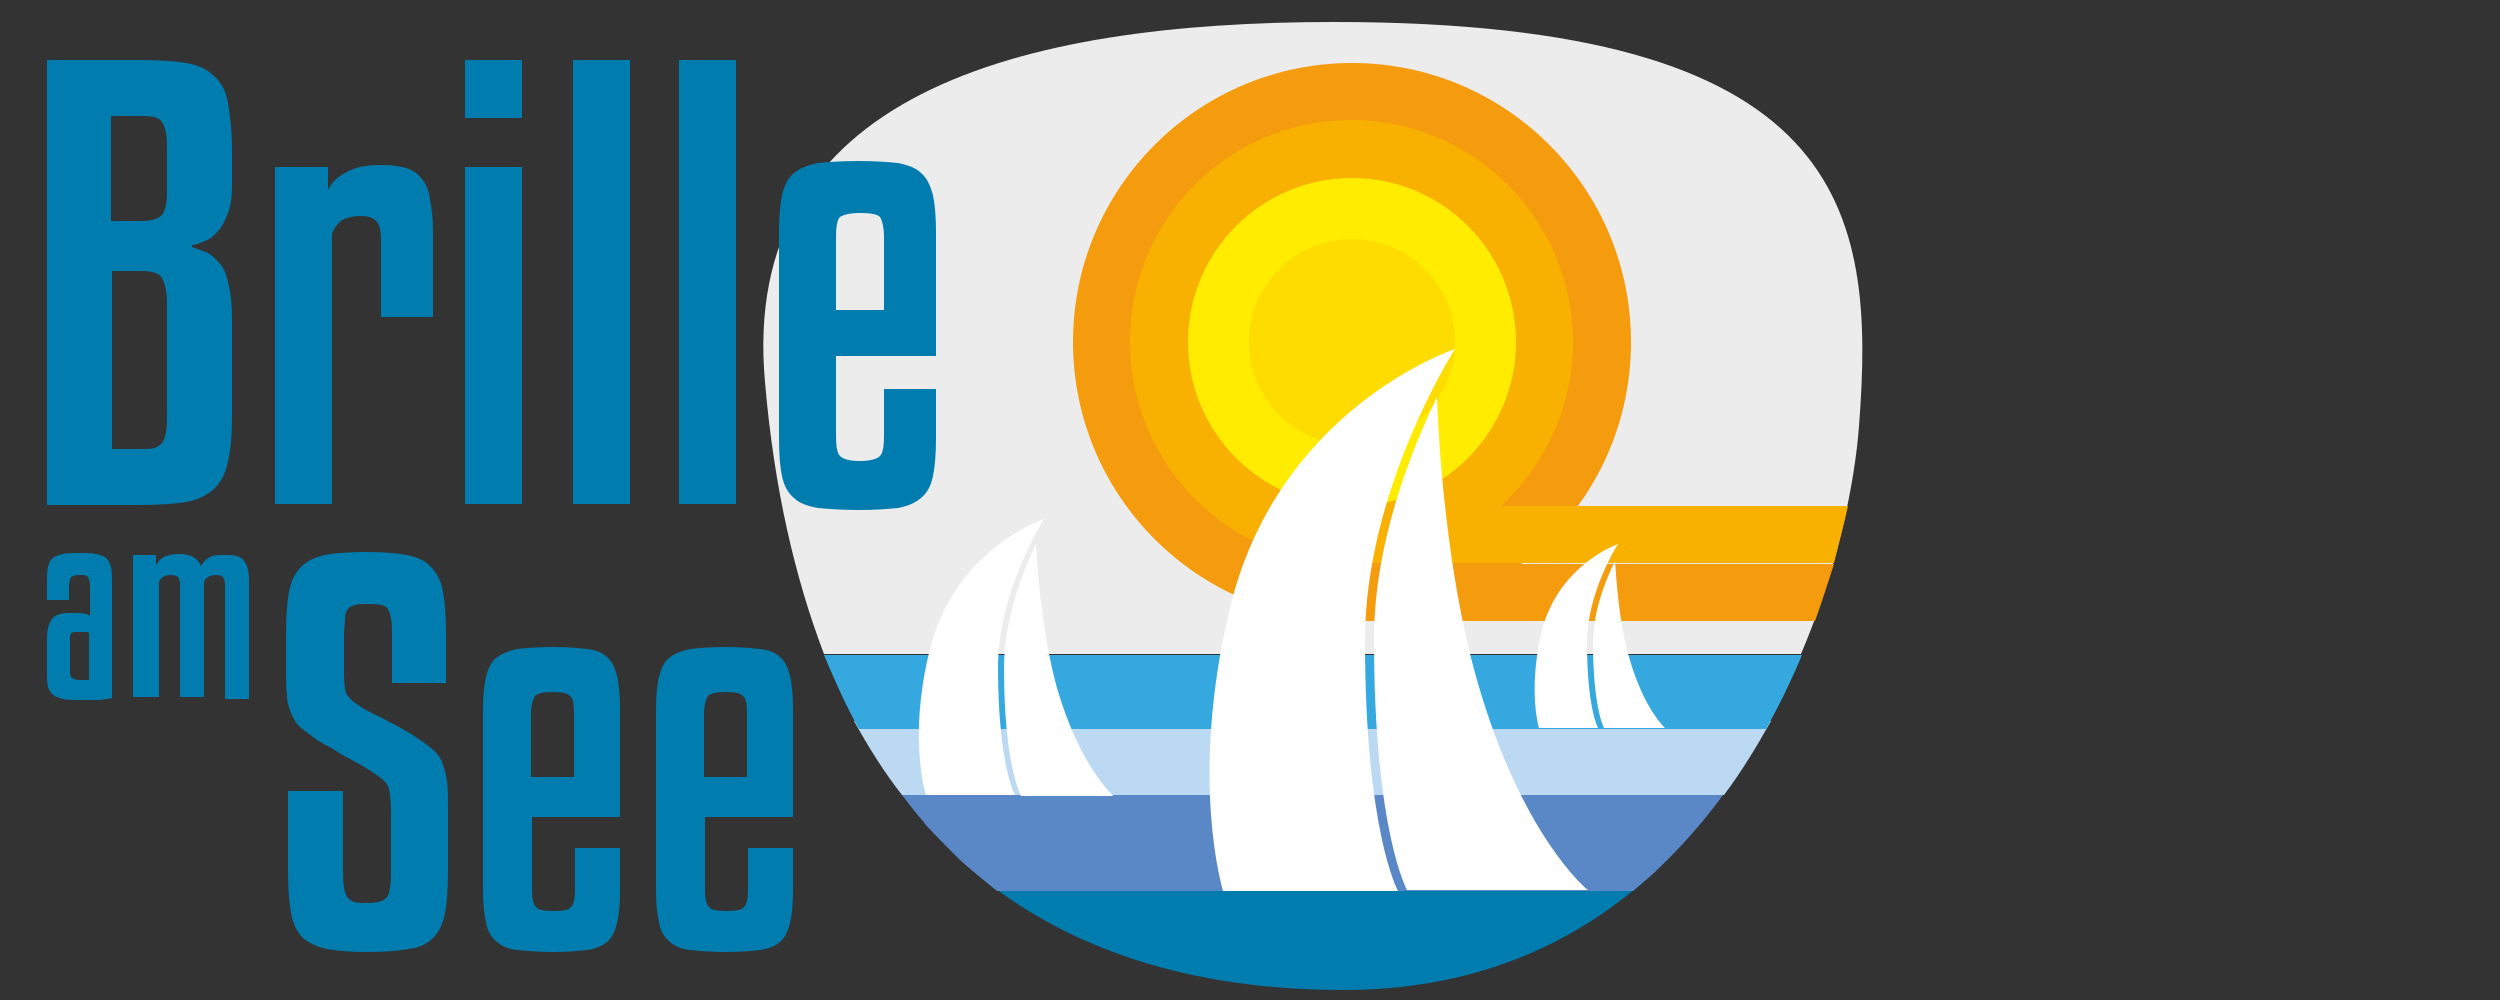<?xml version="1.0" encoding="utf-8"?>
<!-- Generator: Adobe Illustrator 27.0.1, SVG Export Plug-In . SVG Version: 6.00 Build 0)  -->
<svg version="1.1" id="Ebene_1" xmlns="http://www.w3.org/2000/svg" xmlns:xlink="http://www.w3.org/1999/xlink" x="0px" y="0px"
	 viewBox="0 0 250 100" style="enable-background:new 0 0 250 100;" xml:space="preserve">
<rect x="0" y="0" width="250" height="100" fill="#333333" stroke="none"/>
<style type="text/css">
	.st0{fill:#ECECEC;}
	.st1{fill:#F49C0E;}
	.st2{fill:#F8B100;}
	.st3{fill:#FFEC00;}
	.st4{fill:#FFDC00;}
	.st5{fill:#007CAF;}
	.st6{fill:#5A88C6;}
	.st7{fill:#BCD9F3;}
	.st8{fill:#35A8E0;}
	.st9{fill:#FFFFFF;}
</style>
<g>
	<path class="st0" d="M76.5,38.2c0.9,10.6,3,19.6,5.9,27.2h97.7c3.7-8.7,5.4-17.3,5.8-22.8c1.7-21.8-1.3-40.4-52.5-40.4
		C101.9,2.2,73.9,9.4,76.5,38.2z"/>
	<g>
		<path class="st1" d="M181.5,62.1c0.7-1.9,1.3-3.9,1.9-5.7h-31.3c6.7-5.1,11-13.1,11-22.2c0-15.4-12.5-27.9-27.9-27.9
			c-15.4,0-27.9,12.5-27.9,27.9s12.5,27.9,27.9,27.9H181.5z"/>
		<path class="st2" d="M184.8,50.6h-34.7c4.4-4.1,7.2-9.9,7.2-16.4c0-12.2-9.9-22.2-22.2-22.2S113,22,113,34.2s9.9,22.2,22.2,22.2
			c0.5,0,1,0,1.5-0.1h46.7C183.9,54.3,184.4,52.4,184.8,50.6z"/>
		<circle class="st3" cx="135.2" cy="34.2" r="16.4"/>
		<circle class="st4" cx="135.2" cy="34.2" r="10.3"/>
	</g>
	<g>
		<path class="st5" d="M98.8,88.3c9.6,7.4,21.7,10.7,35.6,10.7c12.6,0,22.4-4.3,29.8-10.7H98.8z"/>
		<path class="st6" d="M172.3,79.5H90.2c0,0,0,0,0,0c0.7,0.9,1.3,1.7,2,2.5c0.1,0.1,0.2,0.2,0.3,0.4c1.1,1.2,2.2,2.3,3.3,3.4
			c0.1,0.1,0.1,0.1,0.2,0.2c1.2,1.1,2.5,2.1,3.7,3.1c0,0,0,0,0,0h63.6c0.8-0.7,1.7-1.4,2.4-2.1c0,0,0,0,0.1-0.1
			C168.3,84.5,170.4,82.1,172.3,79.5z"/>
		<path class="st7" d="M90.2,79.5h82.2c1.8-2.4,3.3-4.9,4.7-7.4H85.4C86.9,74.8,88.4,77.2,90.2,79.5z"/>
		<path class="st8" d="M85.9,72.9h90.7c1.4-2.5,2.6-5,3.6-7.4H82.4C83.5,68.1,84.6,70.6,85.9,72.9z"/>
	</g>
	<path class="st9" d="M122.9,61.2c4.7-20.4,22.6-26.3,22.6-26.3s-9,14-9,29.1c0,19.2,3.3,25.1,3.3,25.1h-17.5
		C122.3,89,118.9,78.2,122.9,61.2z M147.7,68c-3.2-11.1-3.9-25-4-28.3c-2.6,5.4-6.3,14.6-6.3,24.2c0,19.2,3.3,25.1,3.3,25.1h18.1
		C158.7,89,152.1,83.5,147.7,68z"/>
	<path class="st9" d="M92.9,65.3c2.4-10.4,11.5-13.4,11.5-13.4s-4.6,7.2-4.6,14.8c0,9.8,1.7,12.8,1.7,12.8h-8.9
		C92.6,79.5,90.8,74,92.9,65.3z M105.7,68.8c-1.6-5.7-2-12.8-2.1-14.4c-1.3,2.7-3.2,7.4-3.2,12.4c0,9.8,1.7,12.8,1.7,12.8h9.2
		C111.3,79.5,108,76.7,105.7,68.8z"/>
	<path class="st9" d="M154.1,63.4c1.6-6.9,7.7-9,7.7-9s-3.1,4.8-3.1,9.9c0,6.5,1.1,8.5,1.1,8.5h-5.9
		C153.9,72.9,152.8,69.2,154.1,63.4z M162.9,65.7c-1.1-3.8-1.3-8.5-1.4-9.6c-0.9,1.8-2.2,5-2.2,8.2c0,6.5,1.1,8.5,1.1,8.5h6.1
		C166.6,72.9,164.4,71,162.9,65.7z"/>
</g>
<g>
	<g>
		<path class="st5" d="M19.2,24.7c0.6,0.2,1.1,0.4,1.6,0.6c0.5,0.3,0.9,0.7,1.3,1.2c0.4,0.5,0.6,1.2,0.8,2.1c0.2,0.9,0.3,2,0.3,3.3
			v9.4c0,2-0.1,3.6-0.4,4.8c-0.2,1.2-0.7,2.1-1.4,2.8c-0.7,0.6-1.6,1.1-2.8,1.3c-1.2,0.2-2.8,0.3-4.7,0.3H4.7V6h9.2
			c1.9,0,3.5,0.1,4.7,0.3c1.2,0.2,2.1,0.6,2.8,1.3c0.7,0.6,1.2,1.5,1.4,2.7c0.2,1.2,0.4,2.8,0.4,4.8v3.3c0,1.2-0.1,2.1-0.4,2.9
			c-0.3,0.8-0.6,1.4-1,1.8c-0.4,0.5-0.8,0.8-1.3,1c-0.5,0.2-0.9,0.4-1.3,0.4V24.7z M11.2,22.1h2.9c1,0,1.7-0.2,2.1-0.6
			c0.3-0.4,0.5-1.2,0.5-2.3V15c0-0.7,0-1.2-0.1-1.7c-0.1-0.5-0.2-0.8-0.4-1.1c-0.2-0.3-0.5-0.4-0.8-0.5c-0.4-0.1-0.9-0.1-1.5-0.1
			h-2.8V22.1z M11.2,44.9h2.8c0.6,0,1.1,0,1.4-0.1c0.4-0.1,0.6-0.3,0.8-0.5c0.2-0.2,0.3-0.6,0.4-1.1c0.1-0.5,0.1-1.1,0.1-1.8V30.4
			c0-1.2-0.2-2.1-0.5-2.6c-0.3-0.5-1-0.7-2.1-0.7h-2.9V44.9z"/>
		<path class="st5" d="M33.2,50.4h-5.7V16.7h5.3V19c0.4-0.8,1-1.4,1.9-1.8c0.8-0.5,2-0.7,3.5-0.7c0.9,0,1.7,0.1,2.4,0.3
			c0.7,0.2,1.2,0.6,1.6,1.1c0.4,0.5,0.7,1.2,0.8,2.1c0.2,0.9,0.3,2,0.3,3.3v8.4h-5.2V24c0-0.8-0.1-1.4-0.4-1.8
			c-0.3-0.4-0.8-0.6-1.7-0.6c-0.8,0-1.4,0.2-1.8,0.4c-0.4,0.3-0.8,0.8-1,1.4V50.4z"/>
		<path class="st5" d="M52.2,11.8h-5.7V6h5.7V11.8z M52.2,50.4h-5.7V16.7h5.7V50.4z"/>
		<path class="st5" d="M63,50.4h-5.7V6H63V50.4z"/>
		<path class="st5" d="M73.6,50.4h-5.7V6h5.7V50.4z"/>
		<path class="st5" d="M83.6,35.6v7.9c0,1.1,0.1,1.8,0.4,2.1c0.3,0.3,0.9,0.5,2,0.5c1,0,1.7-0.2,2-0.5c0.3-0.3,0.4-1,0.4-2.1v-4.6
			h5.2v4.9c0,1.6-0.1,2.8-0.3,3.8c-0.2,1-0.6,1.7-1.2,2.2c-0.6,0.5-1.3,0.8-2.3,1c-1,0.1-2.3,0.2-3.9,0.2c-1.7,0-3-0.1-4.1-0.2
			c-1.1-0.2-1.9-0.5-2.4-1c-0.6-0.5-1-1.2-1.2-2.2c-0.2-0.9-0.3-2.2-0.3-3.8V23.3c0-1.6,0.1-2.8,0.3-3.8c0.2-0.9,0.6-1.7,1.2-2.2
			c0.6-0.5,1.4-0.8,2.4-1c1-0.1,2.4-0.2,4.1-0.2c1.6,0,2.9,0.1,3.9,0.2c1,0.2,1.8,0.5,2.3,1c0.6,0.5,0.9,1.2,1.2,2.2
			c0.2,1,0.3,2.2,0.3,3.8v12.3H83.6z M83.6,31h4.8v-7.2c0-1.1-0.2-1.8-0.4-2.1c-0.3-0.3-1-0.4-2-0.4c-1.1,0-1.7,0.2-2,0.4
			c-0.3,0.3-0.4,1-0.4,2.1V31z"/>
	</g>
	<g>
		<path class="st5" d="M7.9,70c-0.7,0-1.2,0-1.6-0.1c-0.4-0.1-0.7-0.2-1-0.4c-0.2-0.2-0.4-0.5-0.5-0.8c-0.1-0.4-0.1-0.9-0.1-1.5
			v-3.4c0-0.9,0.2-1.5,0.5-1.9c0.3-0.4,0.9-0.6,1.7-0.6h0.5c0.5,0,0.9,0,1.1,0.1c0.2,0,0.4,0.1,0.5,0.2v-2.9c0-0.5-0.1-0.8-0.2-1
			c-0.1-0.2-0.4-0.2-0.8-0.2c-0.5,0-0.7,0.1-0.9,0.2c-0.1,0.2-0.2,0.5-0.2,1V60H4.7v-1.7c0-0.7,0-1.2,0.1-1.6
			C4.9,56.3,5,56,5.3,55.8c0.2-0.2,0.6-0.3,1-0.4c0.4-0.1,1-0.1,1.6-0.1c0.7,0,1.3,0,1.7,0.1c0.4,0.1,0.8,0.2,1,0.4
			c0.2,0.2,0.4,0.5,0.5,0.9c0.1,0.4,0.1,0.9,0.1,1.6v11.5c-0.3,0.1-0.7,0.1-1.3,0.2C9.3,70,8.7,70,7.9,70z M8,68c0.5,0,0.8,0,0.9,0
			v-4.7c-0.1-0.1-0.2-0.1-0.4-0.1c-0.2,0-0.3,0-0.5,0c-0.3,0-0.5,0-0.6,0c-0.2,0-0.3,0.1-0.3,0.2c-0.1,0.1-0.1,0.2-0.1,0.4
			c0,0.2,0,0.4,0,0.6v2.2c0,0.3,0,0.5,0,0.7c0,0.2,0.1,0.3,0.1,0.4c0.1,0.1,0.2,0.2,0.4,0.2C7.5,68,7.8,68,8,68z"/>
		<path class="st5" d="M15.7,69.7h-2.4V55.5h2.3v1c0.2-0.3,0.4-0.6,0.8-0.8c0.4-0.2,0.9-0.3,1.5-0.3c0.6,0,1.1,0.1,1.4,0.3
			c0.4,0.2,0.6,0.5,0.8,0.9c0.2-0.4,0.5-0.7,0.9-0.9c0.4-0.2,0.9-0.2,1.5-0.2c0.5,0,0.8,0,1.2,0.1c0.3,0.1,0.6,0.3,0.7,0.5
			c0.2,0.2,0.3,0.5,0.4,0.9c0.1,0.4,0.1,0.8,0.1,1.4v11.5h-2.4V58.5c0-0.4-0.1-0.6-0.2-0.8c-0.1-0.1-0.4-0.2-0.7-0.2
			c-0.4,0-0.6,0.1-0.8,0.2c-0.2,0.1-0.3,0.3-0.4,0.5v11.5h-2.4V58.5c0-0.4-0.1-0.6-0.2-0.8c-0.1-0.1-0.4-0.2-0.7-0.2
			c-0.4,0-0.7,0.1-0.8,0.2c-0.2,0.1-0.3,0.3-0.4,0.5V69.7z"/>
	</g>
	<g>
		<path class="st5" d="M39.2,68.4v-4.8c0-0.7,0-1.3-0.1-1.7c0-0.4-0.2-0.7-0.3-1c-0.2-0.2-0.4-0.4-0.7-0.4c-0.3-0.1-0.8-0.1-1.3-0.1
			c-0.6,0-1,0-1.3,0.1c-0.3,0.1-0.6,0.2-0.7,0.4c-0.2,0.2-0.3,0.5-0.3,1c0,0.4-0.1,1-0.1,1.7v3.9c0,0.8,0.1,1.4,0.2,1.8
			c0.2,0.4,0.6,0.8,1.2,1.2c0.6,0.4,1.3,0.8,2.2,1.2c0.9,0.5,2,1,3.1,1.7c0.8,0.5,1.5,1,2,1.4c0.5,0.4,0.9,0.9,1.1,1.4
			c0.2,0.5,0.4,1.2,0.5,1.9c0.1,0.7,0.1,1.6,0.1,2.7V87c0,1.8-0.1,3.3-0.3,4.3c-0.2,1.1-0.6,1.9-1.2,2.5c-0.6,0.6-1.4,1-2.5,1.1
			c-1.1,0.2-2.4,0.3-4.1,0.3c-1.6,0-2.9-0.1-4-0.3c-1-0.2-1.8-0.6-2.4-1.1c-0.6-0.6-1-1.4-1.2-2.5c-0.2-1.1-0.3-2.6-0.3-4.4v-7.8
			h5.5V87c0,0.7,0,1.2,0.1,1.7c0,0.4,0.2,0.7,0.3,1c0.2,0.2,0.4,0.4,0.7,0.5c0.3,0.1,0.7,0.1,1.3,0.1c1.1,0,1.7-0.2,2-0.6
			c0.3-0.4,0.4-1.3,0.4-2.6v-5.9c0-1.1-0.1-1.8-0.2-2.3c-0.1-0.5-0.5-0.9-1.1-1.3c-0.3-0.2-0.7-0.5-1.2-0.8c-0.5-0.3-1-0.6-1.6-0.9
			c-0.6-0.3-1.1-0.6-1.7-1c-0.6-0.3-1.1-0.6-1.6-0.9c-0.7-0.5-1.2-0.9-1.7-1.3c-0.4-0.4-0.7-0.9-0.9-1.4c-0.2-0.5-0.4-1.1-0.4-1.7
			c-0.1-0.6-0.1-1.4-0.1-2.3v-3.8c0-1.8,0.1-3.3,0.3-4.3c0.2-1.1,0.6-1.9,1.2-2.5c0.6-0.6,1.4-1,2.4-1.2c1-0.2,2.4-0.3,4.1-0.3
			s3,0.1,4.1,0.3c1,0.2,1.9,0.6,2.4,1.2c0.6,0.6,1,1.4,1.2,2.5c0.2,1.1,0.3,2.5,0.3,4.3v4.8H39.2z"/>
		<path class="st5" d="M53.2,81.8v7c0,1,0.1,1.6,0.4,1.9c0.2,0.3,0.8,0.4,1.8,0.4c0.9,0,1.5-0.1,1.7-0.4c0.3-0.3,0.4-0.9,0.4-1.9v-4
			H62V89c0,1.4-0.1,2.5-0.3,3.3c-0.2,0.8-0.5,1.5-1,1.9c-0.5,0.4-1.2,0.7-2,0.8c-0.9,0.1-2,0.2-3.4,0.2c-1.4,0-2.6-0.1-3.6-0.2
			c-0.9-0.1-1.6-0.4-2.1-0.9c-0.5-0.4-0.9-1.1-1-1.9c-0.2-0.8-0.3-1.9-0.3-3.3V71c0-1.4,0.1-2.5,0.3-3.3c0.2-0.8,0.5-1.5,1-1.9
			c0.5-0.4,1.2-0.7,2.1-0.9c0.9-0.1,2.1-0.2,3.6-0.2c1.4,0,2.5,0.1,3.4,0.2c0.9,0.1,1.6,0.4,2,0.8c0.5,0.4,0.8,1.1,1,1.9
			c0.2,0.8,0.3,2,0.3,3.3v10.8H53.2z M53.2,77.7h4.2v-6.3c0-1-0.1-1.6-0.4-1.8c-0.3-0.3-0.8-0.4-1.7-0.4c-0.9,0-1.5,0.1-1.8,0.4
			c-0.2,0.3-0.4,0.9-0.4,1.8V77.7z"/>
		<path class="st5" d="M70.5,81.8v7c0,1,0.1,1.6,0.4,1.9c0.2,0.3,0.8,0.4,1.8,0.4c0.9,0,1.5-0.1,1.7-0.4c0.3-0.3,0.4-0.9,0.4-1.9v-4
			h4.5V89c0,1.4-0.1,2.5-0.3,3.3c-0.2,0.8-0.5,1.5-1,1.9c-0.5,0.4-1.2,0.7-2,0.8c-0.9,0.1-2,0.2-3.4,0.2c-1.4,0-2.6-0.1-3.6-0.2
			c-0.9-0.1-1.6-0.4-2.1-0.9c-0.5-0.4-0.9-1.1-1-1.9c-0.2-0.8-0.3-1.9-0.3-3.3V71c0-1.4,0.1-2.5,0.3-3.3c0.2-0.8,0.5-1.5,1-1.9
			c0.5-0.4,1.2-0.7,2.1-0.9c0.9-0.1,2.1-0.2,3.6-0.2c1.4,0,2.5,0.1,3.4,0.2c0.9,0.1,1.6,0.4,2,0.8c0.5,0.4,0.8,1.1,1,1.9
			c0.2,0.8,0.3,2,0.3,3.3v10.8H70.5z M70.5,77.7h4.2v-6.3c0-1-0.1-1.6-0.4-1.8c-0.3-0.3-0.8-0.4-1.7-0.4c-0.9,0-1.5,0.1-1.8,0.4
			c-0.2,0.3-0.4,0.9-0.4,1.8V77.7z"/>
	</g>
</g>
</svg>

